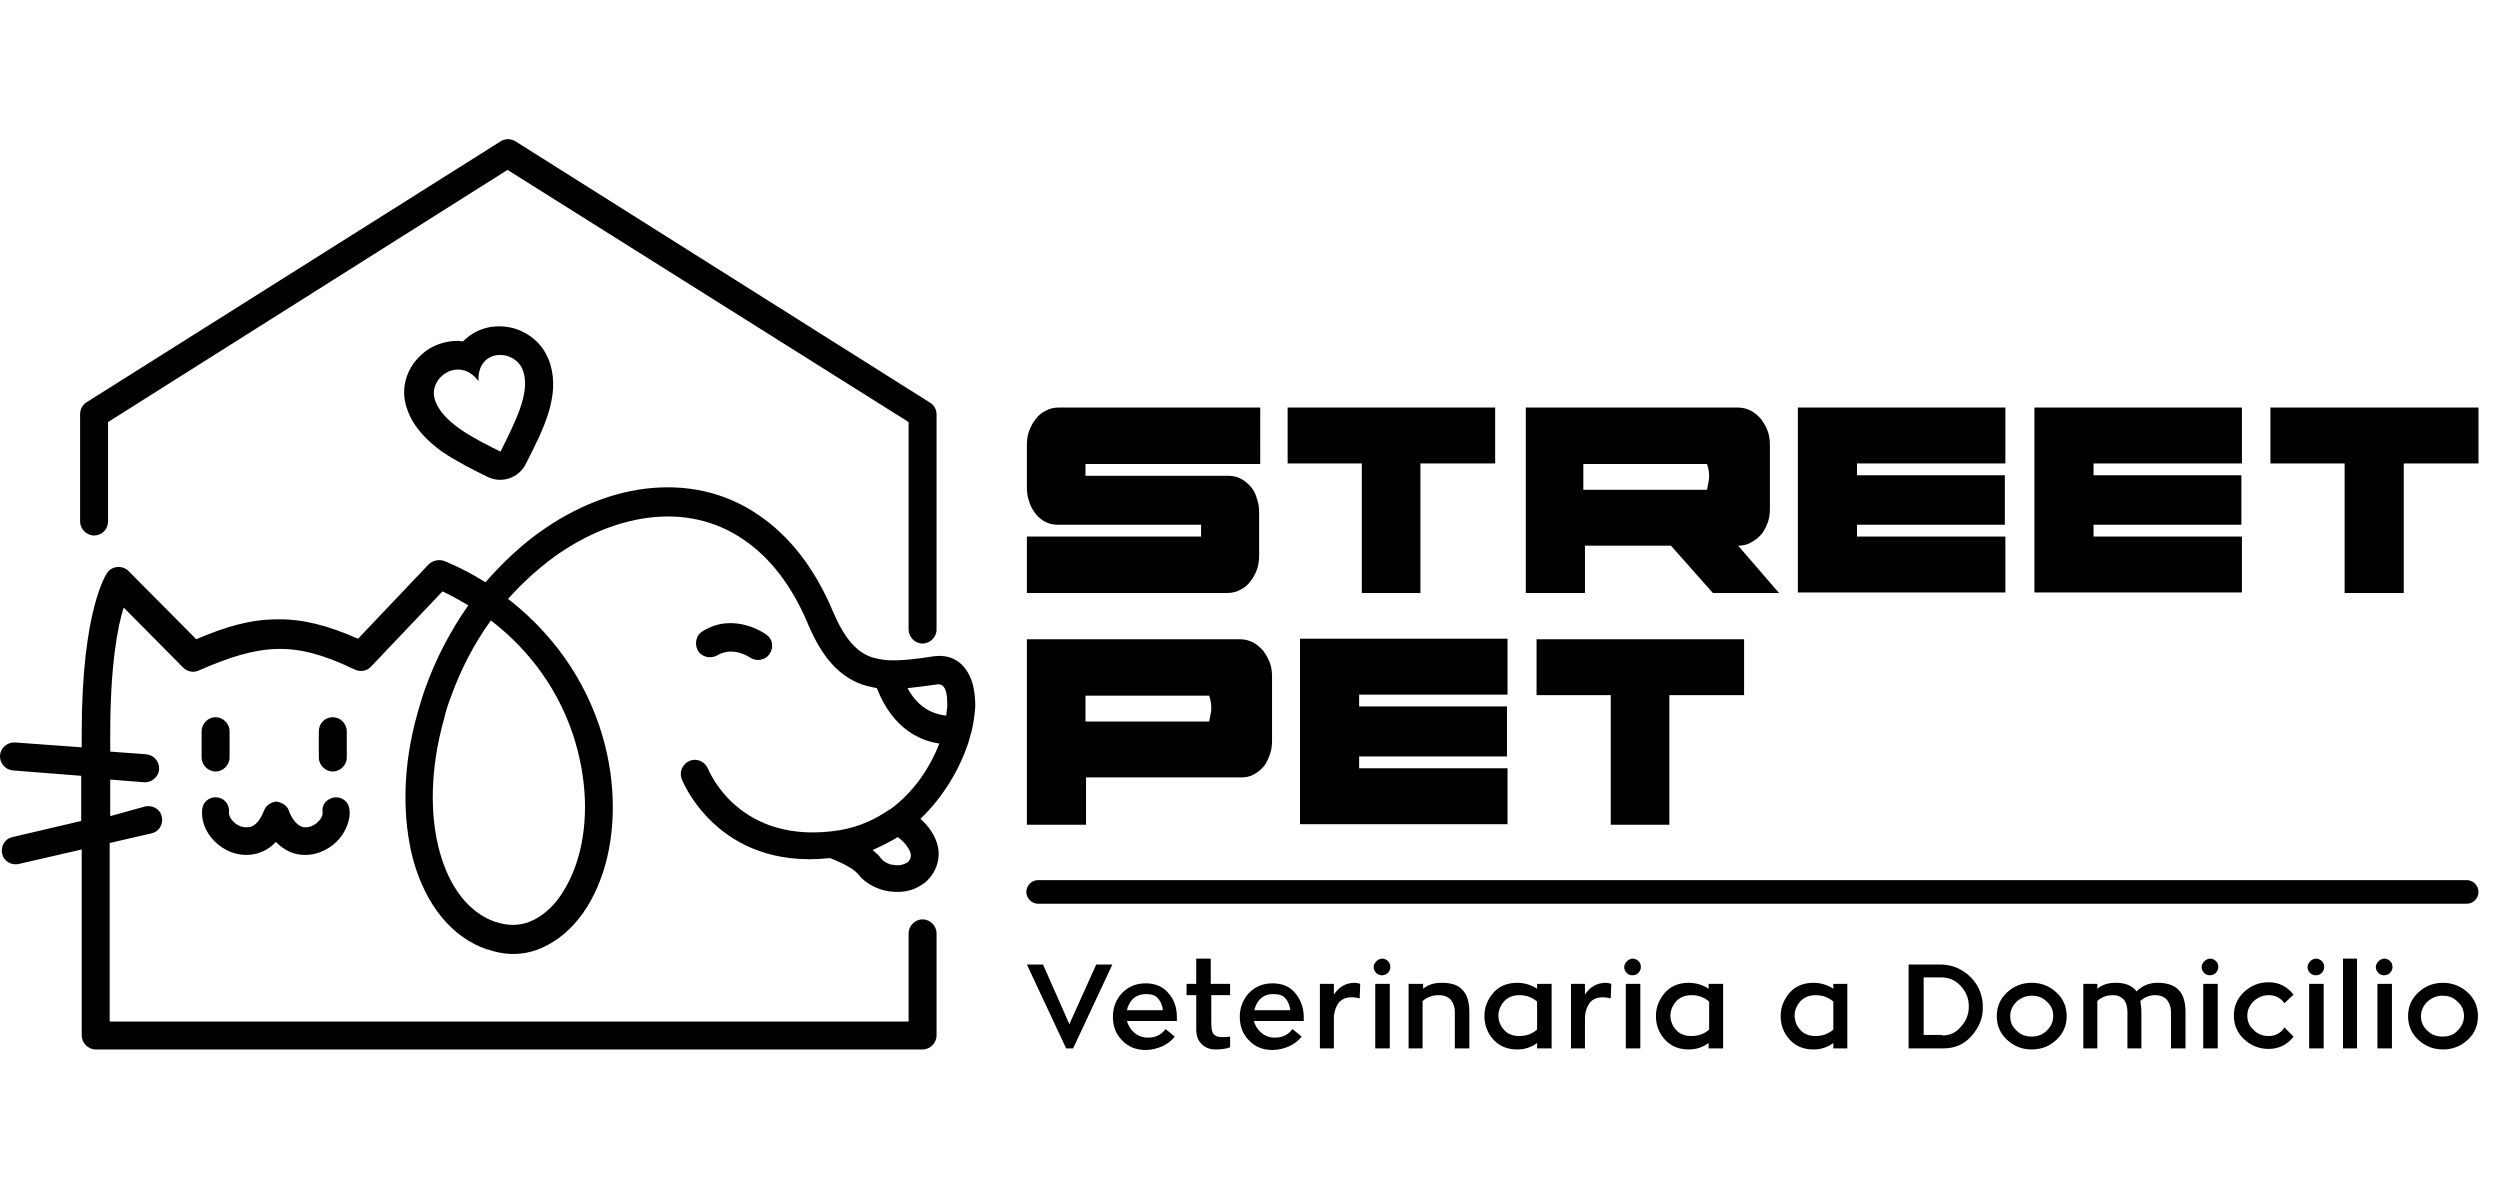 <?xml version="1.0" encoding="utf-8"?>
<!-- Generator: Adobe Illustrator 23.0.2, SVG Export Plug-In . SVG Version: 6.00 Build 0)  -->
<svg version="1.1" id="Layer_1" xmlns="http://www.w3.org/2000/svg" xmlns:xlink="http://www.w3.org/1999/xlink" x="0px" y="0px"
	 viewBox="0 0 465 220.4" style="enable-background:new 0 0 465 220.4;" xml:space="preserve">
<style type="text/css">
	.st0{fill-rule:evenodd;clip-rule:evenodd;}
</style>
<g>
	<g>
		<path d="M234.2,86.3h-32.3v2.2h26.6c0.9,0,1.7,0.2,2.4,0.6c0.7,0.4,1.3,0.9,1.8,1.5c0.5,0.6,0.9,1.4,1.1,2.2
			c0.3,0.8,0.4,1.7,0.4,2.6v7.9c0,0.9-0.1,1.8-0.4,2.6c-0.3,0.8-0.7,1.6-1.2,2.2c-0.5,0.7-1.1,1.2-1.9,1.6c-0.7,0.4-1.5,0.6-2.5,0.6
			H191V99.8h32.4v-2.2h-26.7c-0.9,0-1.7-0.2-2.4-0.6c-0.7-0.4-1.3-0.9-1.8-1.6c-0.5-0.7-0.9-1.4-1.1-2.2c-0.3-0.8-0.4-1.7-0.4-2.6
			v-7.8c0-0.9,0.1-1.8,0.4-2.6c0.3-0.8,0.7-1.6,1.2-2.2c0.5-0.7,1.1-1.2,1.9-1.6c0.7-0.4,1.5-0.6,2.5-0.6h37.4V86.3z"/>
		<path d="M264.3,110.3h-11V86.2h-13.8V75.8h38.6v10.4h-13.9V110.3z"/>
		<path d="M283.6,75.8h39.6c0.9,0,1.7,0.2,2.5,0.6c0.7,0.4,1.3,0.9,1.9,1.6c0.5,0.7,0.9,1.4,1.2,2.2c0.3,0.8,0.4,1.7,0.4,2.6v11.8
			c0,0.9-0.1,1.8-0.4,2.6c-0.3,0.8-0.7,1.6-1.2,2.2c-0.5,0.6-1.2,1.1-1.9,1.5c-0.7,0.4-1.5,0.6-2.4,0.6l7.6,8.8h-12.3l-7.8-8.8h-16
			v8.8h-11V75.8z M294.5,86.3v4.8h23c0.2-1,0.4-1.8,0.4-2.5c0-0.7-0.1-1.5-0.4-2.3H294.5z"/>
		<path d="M372.9,88.5v9.1h-27.5v2.2H373v10.4h-38.6V75.8H373v10.4h-27.6v2.2H372.9z"/>
		<path d="M416.9,88.5v9.1h-27.5v2.2H417v10.4h-38.6V75.8H417v10.4h-27.6v2.2H416.9z"/>
		<path d="M447.1,110.3h-11V86.2h-13.8V75.8H461v10.4h-13.9V110.3z"/>
		<path d="M191,118.9h39.6c0.9,0,1.7,0.2,2.5,0.6c0.7,0.4,1.3,0.9,1.9,1.6c0.5,0.7,0.9,1.4,1.2,2.2c0.3,0.8,0.4,1.7,0.4,2.6v11.8
			c0,0.9-0.1,1.8-0.4,2.6c-0.3,0.8-0.6,1.6-1.1,2.2c-0.5,0.6-1.1,1.1-1.8,1.5c-0.7,0.4-1.5,0.6-2.4,0.6H202v8.8h-11V118.9z
			 M201.9,129.4v4.8h23c0.2-1,0.4-1.8,0.4-2.5c0-0.7-0.1-1.5-0.4-2.3H201.9z"/>
		<path d="M280.3,131.6v9.1h-27.5v2.2h27.6v10.4h-38.6v-34.5h38.6v10.4h-27.6v2.2H280.3z"/>
		<path d="M310.6,153.4h-11v-24.1h-13.8v-10.4h38.6v10.4h-13.9V153.4z"/>
	</g>
	<path class="st0" d="M126.8,144.9c-0.5-1.3,0.1-2.8,1.5-3.4c1.3-0.5,2.8,0.1,3.4,1.5c0,0,5.6,14.5,24.6,11.4c3.5-0.6,6.5-2,9.1-3.8
		l0,0l0.1,0l0,0c4.4-3.2,7.5-7.8,9.2-12.3c-7.3-1.1-10.4-7.2-11.6-10.3c-1-0.2-1.9-0.4-2.8-0.7c-4.1-1.5-7.3-4.8-10-11.2
		c-3.1-7.4-7.3-12.6-12.1-15.8c-5.3-3.6-11.4-4.8-17.6-4c-6.3,0.8-12.7,3.6-18.5,8c-2.7,2.1-5.2,4.4-7.6,7.1
		c6.2,4.8,13.2,12.4,17,23.7c3.1,9.3,3.1,18.4,1.1,25.7c-1.1,3.9-2.8,7.4-4.9,10c-2.2,2.8-4.9,4.8-7.9,5.9c-2.6,0.9-5.3,1-8.1,0.2
		c-0.3-0.1-0.6-0.2-1-0.3l-0.1,0c-6.7-2.3-11.4-8.4-13.7-16.5c-2.1-7.8-2.1-17.5,0.8-27.6c0.4-1.4,0.8-2.8,1.3-4.2
		c2-5.7,4.8-11,8.1-15.7c-2-1.2-3.7-2.1-4.8-2.6l-13.3,14c-0.8,0.9-2.1,1-3.1,0.5c-5.6-2.7-10-3.9-14.3-3.8c-4.4,0.1-8.9,1.5-14.6,4
		c-1,0.5-2.2,0.2-2.9-0.5h0l-11.1-11.2c-1.1,3.5-2.5,10.6-2.5,23.6v3.2l6.7,0.5c1.4,0.1,2.5,1.4,2.4,2.8c-0.1,1.4-1.4,2.5-2.8,2.4
		l-6.3-0.5v6.8L27,150c1.4-0.3,2.8,0.5,3.1,1.9c0.3,1.4-0.5,2.8-1.9,3.1l-7.8,1.8v33.2H169v-16.4c0-1.4,1.2-2.6,2.6-2.6
		c1.4,0,2.6,1.2,2.6,2.6v19c0,1.4-1.2,2.6-2.6,2.6H17.8c-1.4,0-2.6-1.2-2.6-2.6v-34.6l-11.7,2.7c-1.4,0.3-2.8-0.5-3.1-1.9
		c-0.3-1.4,0.5-2.8,1.9-3.1l12.8-3v-8.4l-12.7-1c-1.4-0.1-2.5-1.4-2.4-2.8c0.1-1.4,1.4-2.5,2.8-2.4l12.4,0.9v-2.8
		c0-23,4.7-29.6,4.7-29.6l0,0c0.1-0.1,0.2-0.2,0.3-0.4c1-1,2.7-1,3.7,0l12.6,12.7c5.6-2.4,10.2-3.7,15-3.7c4.7-0.1,9.4,1.1,15.1,3.6
		L79.7,105l0,0c0.7-0.7,1.8-1,2.8-0.7c0,0,3.3,1.2,7.8,4c2.7-3.1,5.6-5.9,8.7-8.3c6.5-5,13.8-8.2,21-9.1c7.4-0.9,14.7,0.5,21.1,4.9
		c5.6,3.8,10.4,9.7,13.9,18.1c2.1,4.9,4.3,7.3,7,8.3c0.9,0.3,2,0.5,3.1,0.6c0.1,0,0.1,0,0.2,0c2.3,0.1,5-0.2,8.2-0.7
		c3.2-0.5,5.5,0.9,6.8,3.5c0.8,1.6,1.1,3.6,1.1,5.8c-0.1,1.5-0.3,3-0.7,4.7c0,0.1-0.1,0.2-0.1,0.3c-0.2,0.6-0.3,1.2-0.5,1.8
		c-1.6,4.8-4.6,10-8.9,14.1c0.8,0.7,1.5,1.5,2,2.3c1.2,1.8,1.7,3.8,1.2,5.8c-0.4,1.6-1.3,2.9-2.4,3.8c-1.1,0.8-2.3,1.4-3.7,1.6
		c-1.3,0.2-2.6,0.1-3.9-0.2c-1.8-0.5-3.5-1.4-4.7-2.9c-0.4-0.5-1-1-1.9-1.5c-1-0.6-2.2-1.1-3.4-1.6
		C133.3,161.9,126.8,144.9,126.8,144.9L126.8,144.9z M90.7,88.7c2.6,1.3,5.8,0.2,7.1-2.4l0.2-0.4c3.1-6.1,6.1-12.1,4.4-18l-0.2-0.6
		c-1.1-3.2-3.6-5.3-6.5-6.2c-1.4-0.4-2.9-0.5-4.4-0.3c-1.6,0.3-3.1,0.9-4.4,2c-0.3,0.2-0.5,0.5-0.8,0.7l-0.9-0.1
		c-1.7,0-3.3,0.4-4.7,1.1c-1.4,0.7-2.6,1.8-3.5,3c-1.7,2.3-2.4,5.4-1.3,8.5c1.1,3.3,3.5,5.8,6.5,8l0,0
		C84.9,85.8,87.8,87.3,90.7,88.7L90.7,88.7z M97.3,69c1.4,4.1-1.5,9.5-4.2,15c-5.5-2.7-10.8-5.5-12.2-9.6c-1.4-4.2,4.6-8.3,8.1-3.5
		C88.7,64.7,95.9,64.8,97.3,69L97.3,69z M45.1,153.8c-0.5-0.1-1-0.4-1.4-0.7c-0.7-0.6-1.2-1.4-1.1-2.1c0.1-1.4-0.9-2.6-2.3-2.7
		c-1.4-0.1-2.6,0.9-2.7,2.3c-0.2,2.5,1,4.9,3,6.5c1,0.8,2.1,1.4,3.4,1.7c1.3,0.3,2.6,0.3,4-0.1c1.2-0.4,2.3-1,3.3-2.1
		c1,1,2.1,1.7,3.3,2.1c1.3,0.4,2.7,0.4,4,0.1c1.2-0.3,2.4-0.9,3.4-1.7c1.6-1.3,2.7-3.2,3-5.2c0-0.4,0.1-0.8,0-1.3
		c-0.1-1.4-1.3-2.4-2.7-2.3c-0.7,0.1-1.3,0.4-1.8,0.9c-0.4,0.5-0.6,1.1-0.5,1.8c0.1,0.7-0.4,1.5-1.1,2.1c-0.4,0.3-0.9,0.6-1.4,0.7
		c-0.4,0.1-0.9,0.1-1.3,0c-0.8-0.3-1.7-1.1-2.4-2.8c-0.2-0.8-0.8-1.4-1.6-1.7c-0.3-0.1-0.6-0.2-0.8-0.2l0,0h0l0,0
		c-0.3,0-0.6,0.1-0.8,0.2c-0.8,0.3-1.3,0.9-1.6,1.7c-0.7,1.7-1.5,2.5-2.4,2.8C45.9,153.9,45.5,153.9,45.1,153.8L45.1,153.8z
		 M176,133.1c0.1-0.6,0.1-1.2,0.2-1.8c0-1.4-0.1-2.6-0.5-3.3c-0.3-0.5-0.7-0.8-1.4-0.7c-2,0.3-3.8,0.5-5.5,0.7
		C170,130.2,172.1,132.7,176,133.1L176,133.1z M142.5,118c0,0-5.9-4.3-11.8-0.6c-1.2,0.7-1.6,2.3-0.9,3.6c0.7,1.2,2.3,1.6,3.6,0.9
		c3-1.8,6.1,0.4,6.1,0.4c1.2,0.8,2.8,0.5,3.6-0.6C144,120.4,143.7,118.8,142.5,118L142.5,118z M59.3,136v4.9c0,1.4,1.2,2.6,2.6,2.6
		c1.4,0,2.6-1.2,2.6-2.6V136c0-1.4-1.2-2.6-2.6-2.6C60.4,133.4,59.3,134.6,59.3,136L59.3,136z M37.5,136v4.9c0,1.4,1.2,2.6,2.6,2.6
		c1.4,0,2.6-1.2,2.6-2.6V136c0-1.4-1.2-2.6-2.6-2.6C38.7,133.4,37.5,134.6,37.5,136L37.5,136z M167,155.7c-1.5,0.9-3.1,1.7-4.7,2.4
		c0.6,0.5,1.2,1,1.6,1.6c0.4,0.5,1.1,0.9,1.8,1.1c0.6,0.1,1.2,0.2,1.8,0.1c0.5-0.1,1-0.3,1.3-0.5c0.3-0.2,0.5-0.6,0.6-1
		c0.1-0.5-0.1-1.1-0.5-1.7C168.4,156.9,167.8,156.3,167,155.7L167,155.7z M20.1,97V78.5l74.3-46.9L169,78.5v38.6
		c0,1.4,1.2,2.6,2.6,2.6c1.4,0,2.6-1.2,2.6-2.6V77.1h0c0-0.9-0.4-1.7-1.2-2.2L95.9,26.3c-0.8-0.5-1.9-0.6-2.8,0L16.3,74.7
		c-0.8,0.4-1.4,1.3-1.4,2.3V97c0,1.4,1.2,2.6,2.6,2.6C19,99.6,20.1,98.4,20.1,97L20.1,97z M91.3,115.4c-3.1,4.3-5.6,9.1-7.5,14.4
		c-0.5,1.3-0.9,2.6-1.2,3.9c-2.6,9.2-2.7,18-0.8,24.8c1.8,6.5,5.4,11.3,10.4,13l0.1,0c0.2,0.1,0.4,0.1,0.7,0.2
		c1.8,0.5,3.5,0.4,5.1-0.1c2-0.7,3.9-2.1,5.5-4.1c1.7-2.2,3.1-5,4-8.2c1.8-6.4,1.7-14.3-1-22.6C103.2,126.5,96.9,119.7,91.3,115.4z"
		/>
	<path d="M458.8,168.1H193.1c-1.2,0-2.2-1-2.2-2.2l0,0c0-1.2,1-2.2,2.2-2.2h265.7c1.2,0,2.2,1,2.2,2.2l0,0
		C461,167.1,460,168.1,458.8,168.1z"/>
	<g>
		<path d="M203.9,179.4h3l-7.3,15.6h-1.3l-7.3-15.6h3l4.9,11.1L203.9,179.4z"/>
		<path d="M209.6,189.8c0.2,0.9,0.7,1.7,1.4,2.3c0.7,0.6,1.6,0.9,2.5,0.9c1.4,0,2.5-0.5,3.3-1.6l1.7,1.4c-0.6,0.8-1.3,1.3-2.3,1.8
			c-0.9,0.4-2,0.7-3.1,0.7c-1.8,0-3.3-0.6-4.4-1.8c-1.2-1.2-1.7-2.7-1.7-4.4c0-1.7,0.6-3.2,1.7-4.4c1.2-1.2,2.6-1.8,4.4-1.8
			c1.8,0,3.2,0.6,4.2,1.8c1.1,1.2,1.6,2.7,1.6,4.5l0,0.7H209.6z M210.8,185.7c-0.6,0.6-1,1.3-1.2,2.2h6.7c-0.1-0.9-0.4-1.6-0.9-2.2
			c-0.5-0.6-1.3-0.8-2.3-0.8C212.2,184.9,211.4,185.2,210.8,185.7z"/>
		<path d="M225.3,185.1v5c0,1.1,0.1,1.8,0.4,2.2c0.3,0.4,0.8,0.6,1.6,0.6c0.5,0,1,0,1.5-0.1v2c-0.8,0.3-1.7,0.4-2.7,0.4
			c-1,0-1.9-0.3-2.6-1s-1-1.6-1-2.8v-6.3h-1.8V183h1.8v-4.7h2.7v4.7h3.6v2.1H225.3z"/>
		<path d="M233.2,189.8c0.2,0.9,0.7,1.7,1.4,2.3c0.7,0.6,1.6,0.9,2.5,0.9c1.4,0,2.5-0.5,3.3-1.6l1.7,1.4c-0.6,0.8-1.3,1.3-2.3,1.8
			c-0.9,0.4-2,0.7-3.1,0.7c-1.8,0-3.3-0.6-4.4-1.8c-1.2-1.2-1.7-2.7-1.7-4.4c0-1.7,0.6-3.2,1.7-4.4c1.2-1.2,2.6-1.8,4.4-1.8
			c1.8,0,3.2,0.6,4.2,1.8s1.6,2.7,1.6,4.5l0,0.7H233.2z M234.5,185.7c-0.6,0.6-1,1.3-1.2,2.2h6.7c-0.1-0.9-0.4-1.6-0.9-2.2
			c-0.5-0.6-1.3-0.8-2.3-0.8C235.8,184.9,235.1,185.2,234.5,185.7z"/>
		<path d="M248.1,185c0.9-1.4,2.2-2.2,3.9-2.2c0.3,0,0.7,0.1,1,0.2l-0.1,2.7c-0.4-0.1-0.9-0.2-1.5-0.2c-1,0-1.8,0.3-2.4,1
			c-0.5,0.7-0.8,1.5-0.9,2.6v5.9h-2.6v-12h2.6V185z"/>
		<path d="M256,181c-0.3-0.3-0.5-0.7-0.5-1.1c0-0.4,0.2-0.8,0.5-1.1s0.7-0.5,1.1-0.5s0.8,0.2,1.1,0.5c0.3,0.3,0.4,0.7,0.4,1.1
			c0,0.4-0.2,0.8-0.5,1.1c-0.3,0.3-0.7,0.4-1.1,0.4C256.7,181.4,256.3,181.3,256,181z M255.8,183h2.7v12h-2.7V183z"/>
		<path d="M272,184.1c0.9,0.9,1.3,2.3,1.3,4.2v6.7h-2.7v-6.7c0-1-0.3-1.8-0.8-2.4c-0.5-0.5-1.2-0.8-2.2-0.8c-1.2,0-2.2,0.4-3,1.1
			v8.8H262v-12h2.7v0.9c1-0.8,2.1-1.1,3.5-1.1C269.9,182.8,271.2,183.2,272,184.1z"/>
		<path d="M288.6,183v12h-2.7v-1c-1.1,0.8-2.3,1.2-3.7,1.2c-1.8,0-3.3-0.6-4.4-1.8c-1.1-1.2-1.7-2.7-1.7-4.4s0.6-3.1,1.7-4.4
			c1.1-1.2,2.6-1.8,4.4-1.8c1.4,0,2.6,0.4,3.7,1.1V183H288.6z M285.9,186.3c-0.9-0.8-2-1.2-3.3-1.2c-1.2,0-2.1,0.4-2.8,1.1
			c-0.7,0.8-1.1,1.7-1.1,2.7s0.4,2,1.1,2.7c0.7,0.8,1.7,1.1,2.8,1.1c1.3,0,2.4-0.4,3.3-1.2V186.3z"/>
		<path d="M294.8,185c0.9-1.4,2.2-2.2,3.9-2.2c0.3,0,0.7,0.1,1,0.2l-0.1,2.7c-0.4-0.1-0.9-0.2-1.5-0.2c-1,0-1.8,0.3-2.4,1
			c-0.5,0.7-0.8,1.5-0.9,2.6v5.9h-2.6v-12h2.6V185z"/>
		<path d="M302.6,181c-0.3-0.3-0.5-0.7-0.5-1.1c0-0.4,0.2-0.8,0.5-1.1c0.3-0.3,0.7-0.5,1.1-0.5s0.8,0.2,1.1,0.5s0.4,0.7,0.4,1.1
			c0,0.4-0.2,0.8-0.5,1.1c-0.3,0.3-0.7,0.4-1.1,0.4C303.3,181.4,302.9,181.3,302.6,181z M302.4,183h2.7v12h-2.7V183z"/>
		<path d="M320.5,183v12h-2.7v-1c-1.1,0.8-2.3,1.2-3.7,1.2c-1.8,0-3.3-0.6-4.4-1.8c-1.1-1.2-1.7-2.7-1.7-4.4s0.6-3.1,1.7-4.4
			c1.1-1.2,2.6-1.8,4.4-1.8c1.4,0,2.6,0.4,3.7,1.1V183H320.5z M317.9,186.3c-0.9-0.8-2-1.2-3.3-1.2c-1.2,0-2.1,0.4-2.8,1.1
			c-0.7,0.8-1.1,1.7-1.1,2.7s0.4,2,1.1,2.7c0.7,0.8,1.7,1.1,2.8,1.1c1.3,0,2.4-0.4,3.3-1.2V186.3z"/>
		<path d="M343.6,183v12H341v-1c-1.1,0.8-2.3,1.2-3.7,1.2c-1.8,0-3.3-0.6-4.4-1.8c-1.1-1.2-1.7-2.7-1.7-4.4s0.6-3.1,1.7-4.4
			c1.1-1.2,2.6-1.8,4.4-1.8c1.4,0,2.6,0.4,3.7,1.1V183H343.6z M341,186.3c-0.9-0.8-2-1.2-3.3-1.2c-1.2,0-2.1,0.4-2.8,1.1
			c-0.7,0.8-1.1,1.7-1.1,2.7s0.4,2,1.1,2.7c0.7,0.8,1.7,1.1,2.8,1.1c1.3,0,2.4-0.4,3.3-1.2V186.3z"/>
		<path d="M366.7,192.7c-1.4,1.6-3.2,2.3-5.2,2.3H355v-15.6h5.9c2.2,0,4,0.8,5.6,2.3c1.5,1.5,2.3,3.4,2.3,5.5
			C368.9,189.3,368.1,191.1,366.7,192.7z M361.3,192.6c1.3,0,2.5-0.5,3.4-1.6c1-1.1,1.5-2.3,1.5-3.8c0-1.5-0.5-2.7-1.5-3.8
			c-1-1.1-2.2-1.6-3.6-1.6h-3.3v10.7H361.3z"/>
		<path d="M382.5,184.6c1.3,1.2,1.9,2.7,1.9,4.4c0,1.7-0.6,3.2-1.9,4.4c-1.3,1.2-2.8,1.8-4.6,1.8c-1.8,0-3.3-0.6-4.6-1.8
			c-1.3-1.2-1.9-2.7-1.9-4.4c0-1.7,0.6-3.2,1.9-4.4c1.3-1.2,2.8-1.8,4.6-1.8C379.7,182.8,381.2,183.4,382.5,184.6z M380.7,191.7
			c0.8-0.8,1.2-1.7,1.2-2.7c0-1.1-0.4-2-1.2-2.7c-0.8-0.8-1.7-1.1-2.8-1.1c-1.1,0-2,0.4-2.8,1.1c-0.8,0.8-1.2,1.7-1.2,2.7
			c0,1.1,0.4,2,1.2,2.7c0.8,0.8,1.7,1.1,2.8,1.1C378.9,192.8,379.9,192.5,380.7,191.7z"/>
		<path d="M398.3,188.3v6.7h-2.6v-6.7c0-1-0.2-1.8-0.7-2.4c-0.5-0.5-1.1-0.8-2-0.8c-1.2,0-2.2,0.4-2.9,1.1v8.8h-2.6v-12h2.6v0.9
			c1-0.8,2.1-1.1,3.4-1.1c1.8,0,3.1,0.5,3.9,1.6c1.1-1.1,2.4-1.6,3.9-1.6c1.7,0,3,0.4,3.9,1.3c0.9,0.9,1.3,2.3,1.3,4.2v6.7h-2.7
			v-6.7c0-1-0.3-1.8-0.8-2.4c-0.5-0.5-1.2-0.8-2.2-0.8c-1,0-2,0.4-2.7,1.1C398.2,186.8,398.3,187.5,398.3,188.3z"/>
		<path d="M410,181c-0.3-0.3-0.5-0.7-0.5-1.1c0-0.4,0.2-0.8,0.5-1.1c0.3-0.3,0.7-0.5,1.1-0.5s0.8,0.2,1.1,0.5
			c0.3,0.3,0.4,0.7,0.4,1.1c0,0.4-0.2,0.8-0.5,1.1c-0.3,0.3-0.7,0.4-1.1,0.4C410.7,181.4,410.3,181.3,410,181z M409.8,183h2.7v12
			h-2.7V183z"/>
		<path d="M426.6,192.8c-0.5,0.7-1.2,1.3-2,1.7c-0.8,0.4-1.7,0.6-2.6,0.6c-1.8,0-3.3-0.6-4.6-1.8c-1.3-1.2-1.9-2.7-1.9-4.4
			c0-1.7,0.6-3.2,1.9-4.4c1.3-1.2,2.8-1.8,4.6-1.8c1.9,0,3.4,0.8,4.6,2.3l-1.7,1.6c-0.7-1-1.7-1.5-2.9-1.5c-1.1,0-2,0.4-2.8,1.1
			c-0.8,0.8-1.2,1.7-1.2,2.7c0,1.1,0.4,2,1.2,2.7c0.8,0.8,1.7,1.1,2.8,1.1c1.2,0,2.2-0.5,2.9-1.6L426.6,192.8z"/>
		<path d="M429.7,181c-0.3-0.3-0.5-0.7-0.5-1.1c0-0.4,0.2-0.8,0.5-1.1c0.3-0.3,0.7-0.5,1.1-0.5c0.4,0,0.8,0.2,1.1,0.5
			s0.4,0.7,0.4,1.1c0,0.4-0.2,0.8-0.5,1.1c-0.3,0.3-0.7,0.4-1.1,0.4C430.4,181.4,430,181.3,429.7,181z M429.5,183h2.7v12h-2.7V183z"
			/>
		<path d="M435.8,178.3h2.6V195h-2.6V178.3z"/>
		<path d="M442.4,181c-0.3-0.3-0.5-0.7-0.5-1.1c0-0.4,0.2-0.8,0.5-1.1c0.3-0.3,0.7-0.5,1.1-0.5s0.8,0.2,1.1,0.5
			c0.3,0.3,0.4,0.7,0.4,1.1c0,0.4-0.2,0.8-0.5,1.1c-0.3,0.3-0.7,0.4-1.1,0.4C443.1,181.4,442.7,181.3,442.4,181z M442.2,183h2.7v12
			h-2.7V183z"/>
		<path d="M459,184.6c1.3,1.2,1.9,2.7,1.9,4.4c0,1.7-0.6,3.2-1.9,4.4c-1.3,1.2-2.8,1.8-4.6,1.8c-1.8,0-3.3-0.6-4.6-1.8
			c-1.3-1.2-1.9-2.7-1.9-4.4c0-1.7,0.6-3.2,1.9-4.4c1.3-1.2,2.8-1.8,4.6-1.8C456.1,182.8,457.7,183.4,459,184.6z M457.1,191.7
			c0.8-0.8,1.2-1.7,1.2-2.7c0-1.1-0.4-2-1.2-2.7c-0.8-0.8-1.7-1.1-2.8-1.1c-1.1,0-2,0.4-2.8,1.1c-0.8,0.8-1.2,1.7-1.2,2.7
			c0,1.1,0.4,2,1.2,2.7c0.8,0.8,1.7,1.1,2.8,1.1C455.4,192.8,456.4,192.5,457.1,191.7z"/>
	</g>
</g>
</svg>
